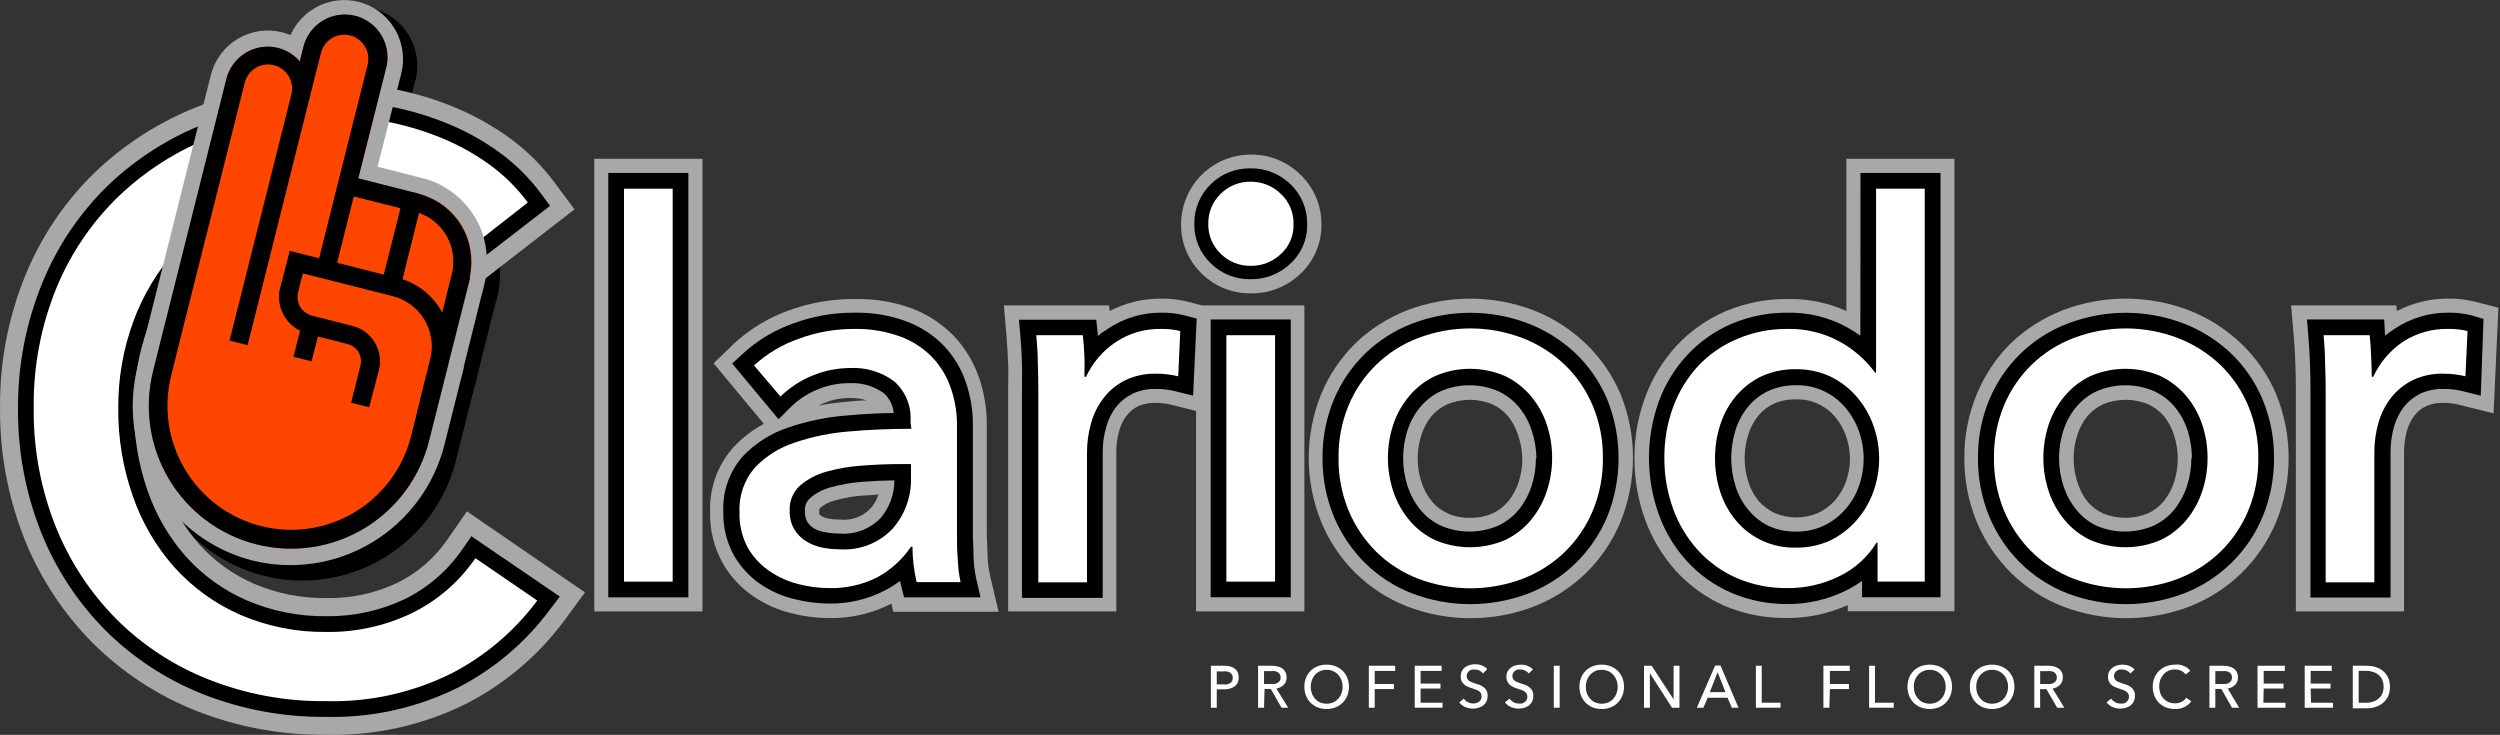 <svg width="1024" height="301" viewBox="0 0 1024 301" fill="none" xmlns="http://www.w3.org/2000/svg">
<rect x="0" y="0" width="1024" height="301" fill="#333333" stroke="none"/>
<g clip-path="url(#clip0)">
<path d="M512.134 120.155C519.676 120.312 526.98 117.498 532.479 112.317C535.289 109.723 537.523 106.565 539.037 103.048C540.552 99.531 541.311 95.734 541.268 91.903C541.29 88.087 540.532 84.306 539.042 80.795C537.551 77.284 535.359 74.117 532.601 71.489C529.915 68.848 526.734 66.766 523.243 65.365C519.751 63.963 516.017 63.269 512.256 63.324C504.702 63.324 497.458 66.335 492.116 71.694C486.775 77.054 483.774 84.323 483.774 91.903C483.735 95.657 484.462 99.379 485.911 102.841C487.359 106.302 489.499 109.43 492.197 112.031C494.821 114.638 497.934 116.698 501.356 118.092C504.778 119.487 508.441 120.188 512.134 120.155Z" fill="#A8A8A8"/>
<path d="M287.731 65.038H243.42V250.436H287.731V65.038Z" fill="#A8A8A8"/>
<path d="M404.512 228.267C404.512 224.755 404.186 221.367 404.186 218.182V174.129C404.235 167.461 403.148 160.833 400.972 154.532C398.756 148.204 395.235 142.416 390.637 137.548C385.714 132.53 379.756 128.656 373.181 126.198C365.725 123.554 357.852 122.295 349.947 122.483C340.633 122.436 331.385 124.068 322.645 127.3C314.408 130.315 306.854 134.951 300.429 140.937L292.291 148.816L312.879 173.599C308.175 176.142 303.914 179.438 300.266 183.356C293.846 190.643 290.479 200.136 290.867 209.853C290.686 217.166 292.486 224.39 296.075 230.757C299.162 236.131 303.418 240.736 308.526 244.23C313.299 247.487 318.62 249.853 324.232 251.212C329.247 252.485 334.398 253.143 339.572 253.171C348.445 253.339 357.222 251.305 365.124 247.251L365.938 250.599H409.028L405.488 235.575C404.944 233.173 404.617 230.727 404.512 228.267ZM335.665 208.22C337.449 206.709 339.549 205.621 341.809 205.036C345.699 203.923 349.695 203.225 353.731 202.954C355.807 202.954 357.8 202.627 359.835 202.545C359.133 204.73 357.967 206.736 356.417 208.424C354.812 210.058 352.855 211.301 350.697 212.058C348.538 212.816 346.236 213.067 343.966 212.793C342.257 212.828 340.551 212.663 338.88 212.303C338.013 212.152 337.184 211.833 336.438 211.364C336.118 211.147 335.831 210.886 335.584 210.588C335.525 210.169 335.525 209.742 335.584 209.323C335.503 208.955 335.531 208.572 335.665 208.22ZM336.967 165.311C340.473 163.787 344.255 163.009 348.076 163.024C350.433 162.97 352.783 163.301 355.033 164.004C352.226 164.004 349.418 164.331 346.651 164.576C342.583 164.902 338.961 165.433 335.299 166.086L336.967 165.311Z" fill="#A8A8A8"/>
<path d="M486.582 123.585C482.99 122.684 479.297 122.259 475.596 122.319C468.265 122.269 461.032 124.006 454.519 127.382L454.274 125.096H411.185L412.324 138.364C412.568 141.386 412.771 144.979 412.934 148.98C413.097 152.981 412.934 156.492 412.934 159.023V250.436H457.245V185.112C457.231 182.129 457.642 179.159 458.465 176.293C459.078 174.053 460.13 171.957 461.558 170.128C462.788 168.528 464.377 167.241 466.196 166.372C468.426 165.398 470.846 164.937 473.276 165.025C475.359 164.99 477.437 165.224 479.461 165.719L489.918 168.332V250.436H534.269V125.096H492.36L486.582 123.585Z" fill="#A8A8A8"/>
<path d="M756.269 127.382C748.701 123.979 740.473 122.305 732.181 122.483C723.451 122.391 714.795 124.1 706.751 127.504C699.13 130.792 692.272 135.63 686.609 141.712C681.046 147.795 676.719 154.91 673.874 162.657C670.917 170.679 669.428 179.172 669.479 187.725C669.442 196.287 670.916 204.788 673.833 212.834C676.656 220.589 680.938 227.727 686.447 233.86C692.05 239.968 698.852 244.847 706.425 248.19C714.654 251.637 723.51 253.319 732.425 253.131C740.847 253.124 749.17 251.314 756.839 247.823V250.354H800.539V65.038H756.269V127.382ZM744.632 165.392C747.222 166.589 749.536 168.313 751.427 170.455C753.431 172.775 754.99 175.446 756.025 178.335C757.17 181.388 757.749 184.626 757.734 187.888C757.743 191.133 757.178 194.354 756.066 197.401C755.029 200.218 753.484 202.82 751.509 205.077C749.571 207.202 747.234 208.922 744.632 210.139C741.832 211.326 738.822 211.938 735.782 211.938C732.742 211.938 729.733 211.326 726.932 210.139C724.362 208.948 722.074 207.222 720.219 205.077C718.408 202.818 717.029 200.244 716.15 197.483C714.088 191.1 714.088 184.227 716.15 177.845C717.02 175.08 718.4 172.504 720.219 170.251C721.943 168.162 724.112 166.487 726.566 165.351C729.44 164.104 732.551 163.505 735.681 163.596C738.764 163.477 741.832 164.092 744.632 165.392Z" fill="#A8A8A8"/>
<path d="M917.846 140.61C911.697 134.758 904.468 130.168 896.566 127.096C879.897 120.727 861.477 120.727 844.809 127.096C836.915 130.179 829.699 134.784 823.569 140.651C817.641 146.566 812.939 153.602 809.735 161.35C806.259 169.644 804.515 178.565 804.608 187.562C804.529 196.566 806.259 205.495 809.694 213.814C812.947 221.634 817.719 228.726 823.732 234.677C829.811 240.678 837.054 245.361 845.012 248.435C861.695 254.804 880.127 254.804 896.81 248.435C904.741 245.345 911.976 240.695 918.09 234.758C924.185 228.811 929.015 221.686 932.291 213.814C939.131 196.999 939.131 178.165 932.291 161.35C928.933 153.522 924.018 146.465 917.846 140.61ZM892.008 187.807C892.028 191.165 891.491 194.504 890.422 197.687C889.492 200.517 888.043 203.148 886.149 205.444C884.405 207.519 882.223 209.179 879.761 210.303C873.877 212.697 867.294 212.697 861.41 210.303C858.954 209.168 856.774 207.51 855.022 205.444C853.208 203.113 851.829 200.471 850.953 197.646C849.88 194.478 849.344 191.152 849.366 187.807C849.35 184.461 849.886 181.137 850.953 177.967C851.825 175.216 853.206 172.654 855.022 170.414C856.827 168.37 859.028 166.717 861.492 165.556C867.376 163.161 873.958 163.161 879.842 165.556C882.319 166.695 884.524 168.352 886.312 170.414C888.128 172.654 889.509 175.216 890.381 177.967C891.462 181.134 892.011 184.459 892.008 187.807Z" fill="#A8A8A8"/>
<path d="M1013.83 123.585C1010.24 122.682 1006.55 122.257 1002.85 122.319C995.515 122.269 988.282 124.006 981.769 127.382L981.525 125.096H938.435L939.574 138.364C939.859 141.386 940.022 144.938 940.185 148.98C940.347 153.022 940.388 156.492 940.388 159.023V250.436H984.699V185.112C984.703 182.13 985.113 179.163 985.919 176.293C986.55 174.06 987.6 171.967 989.012 170.128C990.258 168.527 991.861 167.241 993.691 166.372C995.904 165.389 998.312 164.928 1000.73 165.025C1002.81 164.99 1004.89 165.224 1006.92 165.719L1021.36 169.312L1023.35 126.035L1013.83 123.585Z" fill="#A8A8A8"/>
<path d="M649.379 140.61C643.242 134.763 636.027 130.173 628.139 127.096C611.457 120.728 593.025 120.728 576.342 127.096C568.456 130.171 561.252 134.777 555.143 140.651C549.161 146.547 544.415 153.585 541.187 161.35C534.346 178.165 534.346 196.999 541.187 213.814C544.409 221.64 549.17 228.735 555.184 234.677C561.262 240.678 568.506 245.361 576.464 248.435C593.147 254.804 611.579 254.804 628.261 248.435C636.2 245.336 643.447 240.687 649.583 234.758C655.652 228.798 660.467 221.676 663.742 213.814C670.583 196.999 670.583 178.165 663.742 161.35C660.409 153.529 655.522 146.472 649.379 140.61ZM623.542 187.807C623.558 191.149 623.035 194.471 621.995 197.646C621.045 200.488 619.583 203.131 617.682 205.444C615.939 207.519 613.756 209.179 611.294 210.303C608.409 211.563 605.285 212.176 602.139 212.099C598.993 212.184 595.866 211.571 592.984 210.303C590.51 209.179 588.314 207.52 586.555 205.444C584.668 203.128 583.22 200.485 582.283 197.646C581.21 194.478 580.674 191.152 580.696 187.807C580.68 184.461 581.216 181.137 582.283 177.967C583.155 175.216 584.535 172.654 586.352 170.414C588.164 168.36 590.38 166.706 592.862 165.556C598.734 163.172 605.3 163.172 611.172 165.556C613.648 166.695 615.854 168.352 617.642 170.414C619.456 172.655 620.836 175.216 621.711 177.967C622.841 181.128 623.459 184.45 623.542 187.807Z" fill="#A8A8A8"/>
<path d="M202.446 126.157L203.464 122.483C205.501 115.036 205.289 107.149 202.853 99.823C200.989 94.746 197.992 90.165 194.092 86.428C190.192 82.692 185.492 79.9 180.352 78.266L160.007 73L169.61 34.826C171.693 28.762 171.29 22.117 168.489 16.351C165.689 10.586 160.72 6.173 154.677 4.083C148.634 1.993 142.011 2.398 136.265 5.208C130.519 8.018 126.121 13.003 124.038 19.067C120.854 17.698 117.411 17.043 113.949 17.146C110.486 17.248 107.088 18.107 103.99 19.661C100.892 21.215 98.168 23.428 96.009 26.146C93.85 28.864 92.307 32.021 91.487 35.398L61.336 155.145C59.003 163.522 58.365 172.283 59.462 180.911C60.558 189.54 63.366 197.86 67.72 205.382C72.074 212.903 77.886 219.473 84.812 224.704C91.738 229.935 99.638 233.72 108.047 235.837C116.455 237.953 125.2 238.359 133.767 237.028C142.334 235.697 150.548 232.658 157.925 228.09C165.302 223.522 171.692 217.517 176.718 210.43C181.744 203.343 185.304 195.317 187.188 186.827L192.071 167.393C192.681 164.984 193.169 163.065 193.535 161.554L195.326 155.145V154.655L202.446 126.157Z" fill="black"/>
<path d="M191.258 209.445L183.446 220.714C178.228 228.412 171.105 234.617 162.776 238.718C153.713 243.014 143.785 245.151 133.764 244.965C123.506 245.112 113.33 243.096 103.898 239.045C95.425 235.348 87.837 229.878 81.641 223C75.34 215.843 70.489 207.522 67.359 198.503C63.854 188.399 62.106 177.765 62.192 167.066C62.143 156.683 63.919 146.373 67.441 136.609C70.752 127.595 75.721 119.286 82.089 112.112C88.41 105.161 96.1 99.6 104.671 95.781C114.148 91.634 124.404 89.587 134.741 89.78C144.02 89.687 153.191 91.785 161.514 95.904C168.792 99.283 175.145 104.382 180.028 110.765L188.166 122.319L235.324 85.738L227.187 74.837C222.04 67.87 215.866 61.73 208.876 56.628C201.809 51.494 194.16 47.218 186.09 43.89C177.876 40.514 169.342 37.984 160.619 36.337C152.063 34.69 143.371 33.856 134.659 33.846C116.501 33.688 98.474 36.957 81.519 43.481C65.613 49.638 51.079 58.894 38.755 70.713C26.44 82.693 16.74 97.111 10.273 113.051C3.312 130.208 -0.174 148.584 0.019 167.107C-0.154 185.486 3.246 203.722 10.028 220.795C16.389 236.692 25.867 251.145 37.9 263.297C50.015 275.375 64.455 284.849 80.339 291.141C97.249 297.798 115.275 301.138 133.439 300.98C153.578 301.482 173.531 297.01 191.543 287.956C207.121 279.86 220.659 268.314 231.133 254.192L239.597 242.638L191.258 209.445Z" fill="#A8A8A8"/>
<path d="M220.067 245.986C210.8 258.439 198.835 268.616 185.074 275.749C169.055 283.746 151.324 287.672 133.439 287.181C117.028 287.365 100.737 284.356 85.467 278.321C71.294 272.748 58.415 264.313 47.626 253.539C36.883 242.685 28.428 229.772 22.765 215.569C16.657 200.156 13.616 183.693 13.813 167.107C13.595 150.425 16.694 133.867 22.927 118.4C28.687 104.214 37.319 91.382 48.277 80.716C59.312 70.086 72.34 61.76 86.606 56.219C101.964 50.313 118.294 47.363 134.741 47.523C142.592 47.551 150.424 48.303 158.138 49.769C165.94 51.258 173.573 53.528 180.923 56.546C187.979 59.427 194.66 63.156 200.821 67.651C206.688 71.947 211.873 77.109 216.201 82.962L191.259 102.436C185.098 94.193 177.006 87.602 167.699 83.247C157.475 78.198 146.218 75.611 134.823 75.694C122.517 75.49 110.314 77.969 99.057 82.962C88.735 87.575 79.49 94.306 71.917 102.722C64.324 111.237 58.427 121.132 54.543 131.873C50.433 143.159 48.366 155.091 48.44 167.107C48.322 179.379 50.332 191.577 54.38 203.158C58.076 213.906 63.856 223.814 71.388 232.309C78.885 240.647 88.068 247.287 98.324 251.783C109.512 256.61 121.588 259.017 133.765 258.846C145.852 259.012 157.815 256.371 168.717 251.13C179.182 246.022 188.143 238.27 194.717 228.634L220.067 245.986Z" fill="#414042"/>
<path d="M193.09 219.652L189.428 224.919C183.461 233.633 175.363 240.663 165.909 245.333C155.877 250.132 144.878 252.549 133.765 252.396C122.484 252.553 111.296 250.327 100.929 245.863C91.5 241.73 83.054 235.635 76.149 227.981C69.202 220.105 63.865 210.935 60.443 200.994C56.658 190.104 54.772 178.64 54.868 167.107C54.798 155.859 56.727 144.688 60.565 134.118C64.147 124.147 69.603 114.958 76.637 107.05C83.644 99.275 92.196 93.058 101.742 88.8C112.182 84.233 123.476 81.964 134.863 82.145C145.27 82.081 155.55 84.443 164.892 89.045C173.187 92.962 180.418 98.831 185.969 106.152L190.038 111.541L225.315 84.309L221.531 79.205C216.803 72.856 211.153 67.255 204.767 62.589C198.193 57.78 191.061 53.791 183.528 50.708C175.783 47.53 167.74 45.137 159.521 43.563C151.472 42.032 143.3 41.24 135.108 41.195C117.868 41.062 100.756 44.164 84.653 50.34C69.618 56.126 55.872 64.84 44.208 75.98C32.619 87.267 23.477 100.832 17.353 115.828C10.681 132.091 7.293 149.52 7.384 167.107C7.204 184.519 10.41 201.798 16.824 217.978C22.806 232.994 31.746 246.644 43.109 258.112C54.535 269.477 68.143 278.394 83.107 284.323C99.137 290.624 116.223 293.784 133.439 293.631C152.379 294.102 171.145 289.896 188.085 281.383C202.701 273.784 215.404 262.95 225.234 249.701L229.303 244.353L193.09 219.652ZM182.104 270.033C166.949 277.564 150.18 281.238 133.277 280.73C117.689 280.888 102.216 278.032 87.705 272.32C74.413 267.061 62.328 259.143 52.183 249.048C42.047 238.763 34.064 226.547 28.705 213.12C22.982 198.469 20.149 182.842 20.364 167.107C20.126 151.276 23.017 135.554 28.868 120.849C34.35 107.469 42.539 95.374 52.915 85.329C63.387 75.374 75.704 67.578 89.169 62.385C103.785 56.816 119.312 54.046 134.945 54.219C142.401 54.242 149.839 54.967 157.161 56.383C164.535 57.76 171.747 59.894 178.686 62.752C185.239 65.455 191.453 68.922 197.199 73.081C200.837 75.764 204.204 78.8 207.249 82.145L192.439 93.577C186.178 86.909 178.725 81.48 170.466 77.572C159.35 72.108 147.12 69.313 134.741 69.407C121.513 69.23 108.401 71.903 96.29 77.246C85.185 82.26 75.237 89.53 67.075 98.599C58.964 107.713 52.666 118.301 48.521 129.791C44.154 141.798 41.95 154.489 42.011 167.27C41.913 180.277 44.046 193.204 48.318 205.485C52.32 217.016 58.526 227.652 66.587 236.8C74.696 245.819 84.628 253.001 95.72 257.867C107.736 263.021 120.699 265.58 133.765 265.379C146.837 265.527 159.769 262.664 171.565 257.009C181.002 252.315 189.326 245.647 195.979 237.453L210.586 247.456C202.576 256.695 192.916 264.352 182.104 270.033Z" fill="black"/>
<path d="M512.174 68.958C509.163 68.898 506.172 69.446 503.376 70.568C500.58 71.69 498.037 73.364 495.898 75.49C493.723 77.605 492.005 80.146 490.85 82.956C489.695 85.765 489.128 88.783 489.184 91.821C489.146 94.809 489.723 97.772 490.878 100.526C492.033 103.28 493.742 105.765 495.898 107.826C498.037 109.952 500.58 111.625 503.376 112.747C506.172 113.87 509.163 114.417 512.174 114.358C518.209 114.475 524.051 112.219 528.45 108.07C530.716 106.014 532.511 103.489 533.712 100.67C534.913 97.851 535.492 94.804 535.407 91.74C535.46 88.687 534.875 85.656 533.691 82.844C532.507 80.031 530.749 77.499 528.531 75.409C524.143 71.173 518.262 68.854 512.174 68.958Z" fill="black"/>
<path d="M281.953 70.836H249.158V244.679H281.953V70.836Z" fill="black"/>
<path d="M398.773 228.634C398.773 225 398.488 221.53 398.488 218.264V174.129C398.529 168.112 397.538 162.132 395.559 156.451C393.669 150.903 390.601 145.832 386.566 141.59C382.257 137.164 377.016 133.76 371.227 131.628C364.417 129.119 357.199 127.914 349.946 128.076C341.322 128.024 332.76 129.546 324.678 132.567C317.149 135.244 310.231 139.409 304.334 144.815L299.898 148.898L318.9 171.721L323.864 166.74C326.949 163.74 330.564 161.344 334.525 159.676C338.777 157.837 343.363 156.905 347.993 156.941C352.984 156.677 357.918 158.116 361.99 161.024C364.345 163.118 365.802 166.043 366.059 169.189C359.63 169.189 353.242 169.638 346.935 170.169C338.731 170.791 330.637 172.451 322.847 175.109C315.727 177.481 309.299 181.576 304.13 187.031C298.719 193.265 295.907 201.35 296.277 209.608C296.099 215.885 297.618 222.092 300.672 227.573C303.343 232.193 306.997 236.166 311.373 239.208C315.676 242.127 320.475 244.23 325.533 245.414C330.096 246.573 334.782 247.176 339.489 247.211C347.357 247.36 355.14 245.565 362.153 241.985C364.452 240.819 366.644 239.453 368.704 237.902C368.704 238.555 368.989 239.208 369.111 239.862L370.291 244.679H401.621L399.75 236.514C399.209 233.919 398.883 231.283 398.773 228.634ZM343.843 218.55C341.793 218.556 339.748 218.351 337.739 217.937C336.177 217.706 334.672 217.18 333.304 216.386C332.191 215.671 331.257 214.707 330.578 213.569C329.932 212.309 329.623 210.902 329.683 209.486C329.592 208.478 329.736 207.463 330.104 206.521C330.471 205.579 331.051 204.735 331.799 204.056C334.149 202.004 336.931 200.511 339.937 199.687C344.215 198.472 348.604 197.693 353.039 197.36C357.596 196.993 362.072 196.789 366.344 196.748C366.363 202.457 364.326 207.982 360.607 212.303C358.432 214.502 355.805 216.2 352.91 217.279C350.016 218.358 346.921 218.791 343.843 218.55Z" fill="black"/>
<path d="M475.595 128.076C467.797 128.035 460.168 130.354 453.704 134.731C452.279 135.596 450.919 136.565 449.635 137.63V136.731L449.025 130.975H417.369L417.979 137.997C418.264 141.141 418.467 144.815 418.589 148.939C418.711 153.062 418.589 156.574 418.589 159.146V244.883H451.67V185.194C451.651 181.67 452.145 178.163 453.134 174.783C453.949 171.821 455.331 169.048 457.203 166.617C458.997 164.352 461.279 162.524 463.876 161.269C466.897 159.879 470.198 159.208 473.52 159.309C476.068 159.291 478.608 159.579 481.088 160.166L488.697 162.085L490.162 130.485L485.116 129.178C482.006 128.386 478.804 128.015 475.595 128.076Z" fill="black"/>
<path d="M528.692 130.852H495.897V244.638H528.692V130.852Z" fill="black"/>
<path d="M762.005 137.507C760.319 136.293 758.567 135.175 756.756 134.159C749.287 130.027 740.87 127.929 732.342 128.076C724.395 128.006 716.517 129.561 709.19 132.649C702.304 135.623 696.11 140.003 691.002 145.509C685.923 151.021 681.982 157.487 679.406 164.535C674.089 179.437 674.089 195.727 679.406 210.629C681.949 217.702 685.847 224.206 690.88 229.777C695.926 235.32 702.082 239.731 708.946 242.72C716.356 245.924 724.356 247.524 732.424 247.415C740.56 247.429 748.592 245.572 755.901 241.985C758.281 240.825 760.554 239.459 762.696 237.902V244.638H794.841V70.836H762.045L762.005 137.507ZM755.576 208.914C753.161 211.641 750.21 213.837 746.909 215.365C743.42 216.995 739.607 217.804 735.76 217.733C731.774 217.837 727.819 217.012 724.204 215.324C721.071 213.735 718.3 211.511 716.066 208.792C713.751 205.968 711.997 202.725 710.899 199.238C708.513 191.694 708.513 183.593 710.899 176.048C711.996 172.573 713.75 169.343 716.066 166.535C718.296 163.855 721.07 161.683 724.204 160.166C727.857 158.512 731.834 157.702 735.841 157.798C739.689 157.727 743.502 158.537 746.99 160.166C750.282 161.709 753.219 163.919 755.616 166.658C758.093 169.504 760.024 172.784 761.313 176.334C764.026 183.782 764.026 191.953 761.313 199.402C760.048 202.923 758.098 206.157 755.576 208.914Z" fill="black"/>
<path d="M913.858 144.774C908.253 139.472 901.675 135.312 894.49 132.526C879.176 126.648 862.238 126.648 846.924 132.526C839.743 135.256 833.193 139.426 827.673 144.782C822.153 150.139 817.78 156.568 814.82 163.678C811.666 171.252 810.088 179.394 810.182 187.602C810.104 195.836 811.681 204.001 814.82 211.609C817.773 218.72 822.102 225.173 827.556 230.594C833.101 236.032 839.691 240.283 846.924 243.087C862.248 248.912 879.166 248.912 894.49 243.087C901.717 240.306 908.307 236.082 913.86 230.672C919.413 225.261 923.814 218.776 926.797 211.609C929.921 203.997 931.498 195.835 931.436 187.602C931.512 179.378 929.92 171.224 926.756 163.637C923.792 156.528 919.401 150.108 913.858 144.774ZM897.582 187.643C897.589 191.625 896.957 195.581 895.71 199.361C894.518 202.864 892.713 206.127 890.38 208.996C888.08 211.705 885.22 213.878 881.998 215.365C878.323 216.927 874.373 217.732 870.381 217.732C866.39 217.732 862.44 216.927 858.765 215.365C855.618 213.868 852.84 211.694 850.627 208.996C848.265 206.147 846.456 202.879 845.297 199.361C842.747 191.758 842.747 183.528 845.297 175.926C846.445 172.473 848.24 169.272 850.586 166.495C852.89 163.801 855.75 161.641 858.968 160.166C862.643 158.604 866.594 157.799 870.585 157.799C874.576 157.799 878.526 158.604 882.202 160.166C885.434 161.636 888.309 163.796 890.624 166.495C892.965 169.275 894.76 172.475 895.914 175.926C897.175 179.758 897.807 183.771 897.786 187.807L897.582 187.643Z" fill="black"/>
<path d="M1012.36 129.178C1009.25 128.39 1006.05 128.019 1002.84 128.076C995.06 128.009 987.435 130.284 980.953 134.608C979.535 135.485 978.176 136.453 976.884 137.507C976.884 137.18 976.884 136.895 976.884 136.609L976.558 130.852H944.943L945.513 137.875C945.797 141.018 946.001 144.693 946.164 148.816C946.326 152.94 946.367 156.451 946.367 159.023V244.761H979.163V185.194C979.151 181.674 979.63 178.169 980.587 174.783C981.421 171.829 982.801 169.059 984.656 166.617C986.456 164.375 988.719 162.551 991.288 161.269C994.31 159.883 997.61 159.212 1000.93 159.309C1003.48 159.289 1006.02 159.576 1008.5 160.166L1016.11 162.085L1017.25 130.648L1012.36 129.178Z" fill="black"/>
<path d="M645.392 144.774C639.787 139.472 633.209 135.312 626.023 132.526C610.709 126.648 593.772 126.648 578.458 132.526C571.277 135.256 564.727 139.426 559.207 144.782C553.687 150.139 549.314 156.568 546.354 163.678C543.2 171.252 541.621 179.394 541.715 187.602C541.637 195.836 543.215 204.001 546.354 211.609C549.322 218.712 553.649 225.162 559.09 230.594C564.635 236.032 571.225 240.283 578.458 243.087C593.782 248.912 610.7 248.912 626.023 243.087C633.251 240.306 639.84 236.082 645.394 230.672C650.947 225.261 655.348 218.776 658.331 211.609C664.515 196.22 664.515 179.026 658.331 163.637C655.337 156.534 650.935 150.117 645.392 144.774ZM629.116 187.643C629.123 191.625 628.491 195.581 627.244 199.361C626.051 202.864 624.246 206.127 621.914 208.996C619.614 211.705 616.754 213.878 613.532 215.365C609.857 216.927 605.906 217.732 601.915 217.732C597.924 217.732 593.973 216.927 590.298 215.365C587.079 213.894 584.228 211.718 581.957 208.996C579.595 206.147 577.787 202.879 576.627 199.361C574.078 191.758 574.078 183.528 576.627 175.926C577.775 172.473 579.571 169.272 581.916 166.495C584.22 163.801 587.08 161.641 590.298 160.166C593.973 158.604 597.924 157.799 601.915 157.799C605.906 157.799 609.857 158.604 613.532 160.166C616.764 161.636 619.639 163.796 621.955 166.495C624.295 169.275 626.09 172.475 627.244 175.926C628.574 179.747 629.275 183.76 629.319 187.807L629.116 187.643Z" fill="black"/>
<path d="M220.067 245.986C210.8 258.439 198.835 268.616 185.074 275.749C169.055 283.746 151.324 287.672 133.439 287.181C117.028 287.365 100.737 284.356 85.467 278.321C71.294 272.748 58.415 264.313 47.626 253.539C36.883 242.685 28.428 229.772 22.765 215.569C16.657 200.156 13.616 183.693 13.813 167.107C13.595 150.425 16.694 133.867 22.927 118.4C28.687 104.214 37.319 91.382 48.277 80.716C59.312 70.086 72.34 61.76 86.606 56.219C101.964 50.313 118.294 47.363 134.741 47.523C142.592 47.551 150.424 48.303 158.138 49.769C165.94 51.258 173.573 53.528 180.923 56.546C187.979 59.427 194.66 63.156 200.821 67.651C206.688 71.947 211.873 77.109 216.201 82.962L191.259 102.436C185.098 94.193 177.006 87.602 167.699 83.247C157.475 78.198 146.218 75.611 134.823 75.694C122.517 75.49 110.314 77.969 99.057 82.962C88.735 87.575 79.49 94.306 71.917 102.722C64.324 111.237 58.427 121.132 54.543 131.873C50.433 143.159 48.366 155.091 48.44 167.107C48.322 179.379 50.332 191.577 54.38 203.158C58.076 213.906 63.856 223.814 71.388 232.309C78.885 240.647 88.068 247.287 98.324 251.783C109.512 256.61 121.588 259.017 133.765 258.846C145.852 259.012 157.815 256.371 168.717 251.13C179.182 246.022 188.143 238.27 194.717 228.634L220.067 245.986Z" fill="white"/>
<path d="M529.832 91.821C529.902 94.12 529.473 96.406 528.573 98.521C527.674 100.636 526.326 102.529 524.624 104.069C521.264 107.251 516.793 108.981 512.173 108.887C509.911 108.911 507.667 108.483 505.571 107.628C503.475 106.773 501.57 105.507 499.966 103.906C498.319 102.332 497.019 100.428 496.15 98.319C495.281 96.209 494.862 93.94 494.921 91.658C494.877 89.378 495.303 87.113 496.171 85.006C497.039 82.898 498.331 80.993 499.966 79.409C501.57 77.808 503.475 76.543 505.571 75.688C507.667 74.833 509.911 74.405 512.173 74.429C514.474 74.392 516.758 74.814 518.895 75.669C521.032 76.524 522.979 77.795 524.624 79.409C526.322 80.988 527.664 82.911 528.563 85.052C529.461 87.192 529.894 89.5 529.832 91.821Z" fill="white"/>
<path d="M275.527 238.229H255.589V77.287H275.527V238.229Z" fill="white"/>
<path d="M372.936 172.864C373.193 169.748 372.719 166.615 371.553 163.716C370.388 160.816 368.562 158.23 366.223 156.165C361.003 152.322 354.622 150.404 348.157 150.735C337.522 150.822 327.327 155.002 319.674 162.412L308.851 149.674C314.117 144.875 320.288 141.182 326.998 138.814C334.339 136.071 342.114 134.687 349.947 134.731C356.349 134.605 362.721 135.657 368.745 137.834C373.655 139.63 378.104 142.503 381.766 146.244C385.19 149.833 387.799 154.123 389.416 158.819C391.152 163.804 392.019 169.053 391.979 174.333V218.427C391.979 221.816 391.979 225.409 392.305 229.165C392.419 232.281 392.8 235.382 393.444 238.433H375.459C374.332 233.684 373.758 228.82 373.75 223.939H373.14C369.586 229.201 364.81 233.516 359.224 236.514C353.079 239.588 346.272 241.088 339.409 240.882C335.291 240.839 331.193 240.305 327.202 239.29C322.989 238.269 318.993 236.499 315.402 234.064C311.725 231.617 308.651 228.365 306.41 224.551C303.95 220.056 302.741 214.979 302.91 209.853C302.562 203.134 304.839 196.543 309.258 191.481C313.755 186.776 319.348 183.268 325.534 181.274C332.813 178.807 340.373 177.271 348.035 176.701C356.173 175.967 364.799 175.64 373.303 175.64L372.936 172.864ZM368.054 190.093C363.09 190.093 357.963 190.338 352.673 190.746C347.784 191.084 342.943 191.933 338.229 193.277C334.282 194.381 330.628 196.347 327.527 199.034C326.145 200.341 325.065 201.936 324.362 203.706C323.659 205.476 323.351 207.379 323.458 209.282C323.365 211.882 323.999 214.456 325.289 216.712C326.461 218.705 328.094 220.386 330.05 221.612C332.067 222.893 334.301 223.793 336.642 224.266C339.079 224.759 341.56 225.005 344.047 225C348.029 225.262 352.021 224.645 355.74 223.192C359.458 221.739 362.815 219.485 365.572 216.59C370.7 210.772 373.408 203.203 373.14 195.441V190.093H368.054Z" fill="white"/>
<path d="M425.097 148.612C425.097 144.529 424.731 140.447 424.446 137.303H443.53C443.814 139.875 444.059 142.815 444.181 146.163C444.303 149.51 444.181 152.205 444.181 154.328H444.832C447.56 148.475 451.857 143.499 457.242 139.957C462.701 136.415 469.093 134.595 475.593 134.731C478.236 134.678 480.875 134.966 483.446 135.588L482.591 154.124C479.606 153.405 476.546 153.049 473.477 153.062C469.151 152.965 464.862 153.873 460.945 155.716C457.521 157.411 454.519 159.852 452.156 162.861C449.762 165.928 447.992 169.438 446.947 173.19C445.793 177.169 445.217 181.295 445.238 185.439V238.514H425.301V159.227C425.301 156.329 425.219 152.858 425.097 148.612Z" fill="white"/>
<path d="M522.266 238.229H502.328V137.303H522.266V238.229Z" fill="white"/>
<path d="M768.637 222.265C764.898 228.324 759.484 233.161 753.053 236.187C746.623 239.308 739.567 240.914 732.424 240.882C725.217 241.021 718.062 239.63 711.428 236.8C705.387 234.165 699.966 230.284 695.519 225.409C691.037 220.459 687.567 214.674 685.306 208.384C682.888 201.698 681.675 194.633 681.725 187.521C681.668 180.434 682.881 173.395 685.306 166.74C687.601 160.483 691.099 154.741 695.6 149.837C700.111 145.09 705.557 141.336 711.591 138.814C718.101 136.045 725.11 134.655 732.18 134.731C739.647 134.558 747.029 136.36 753.582 139.957C759.259 143.069 764.188 147.389 768.027 152.613H768.434V77.287H788.371V238.229H769.044V222.265H768.637ZM702.477 187.807C702.458 192.422 703.172 197.012 704.592 201.402C705.934 205.67 708.09 209.636 710.94 213.079C713.953 216.722 717.755 219.627 722.056 221.572C726.358 223.518 731.045 224.453 735.76 224.306C740.558 224.368 745.31 223.364 749.676 221.367C753.747 219.384 757.385 216.608 760.377 213.201C763.377 209.806 765.71 205.871 767.254 201.606C770.51 192.711 770.51 182.943 767.254 174.048C765.704 169.761 763.372 165.801 760.377 162.371C757.401 158.947 753.76 156.169 749.676 154.206C745.313 152.195 740.561 151.177 735.76 151.225C730.797 151.122 725.874 152.14 721.356 154.206C717.345 156.153 713.794 158.937 710.94 162.371C708.081 165.808 705.925 169.775 704.592 174.048C703.153 178.49 702.439 183.136 702.477 187.807Z" fill="white"/>
<path d="M925.005 187.562C925.113 194.923 923.729 202.229 920.936 209.037C918.31 215.405 914.42 221.169 909.502 225.98C904.528 230.785 898.649 234.546 892.209 237.045C878.402 242.27 863.171 242.27 849.364 237.045C842.934 234.574 837.076 230.809 832.152 225.98C827.299 221.133 823.442 215.376 820.8 209.037C818.025 202.224 816.641 194.921 816.731 187.562C816.633 180.228 818.017 172.95 820.8 166.168C823.414 159.848 827.289 154.132 832.187 149.371C837.086 144.611 842.903 140.906 849.282 138.487C863.079 133.205 878.331 133.205 892.128 138.487C898.547 140.971 904.421 144.688 909.421 149.429C914.334 154.164 918.225 159.862 920.855 166.168C923.683 172.939 925.096 180.22 925.005 187.562ZM904.213 187.562C904.234 182.869 903.478 178.206 901.975 173.762C900.549 169.542 898.356 165.624 895.505 162.208C892.599 158.778 889.009 155.996 884.967 154.042C880.432 152.076 875.544 151.062 870.603 151.062C865.663 151.062 860.775 152.076 856.24 154.042C852.185 155.975 848.591 158.76 845.702 162.208C842.824 165.612 840.615 169.533 839.191 173.762C836.207 182.718 836.207 192.405 839.191 201.361C840.615 205.628 842.823 209.589 845.702 213.038C848.574 216.503 852.172 219.291 856.24 221.203C860.781 223.146 865.667 224.148 870.603 224.148C875.54 224.148 880.426 223.146 884.967 221.203C889.021 219.27 892.615 216.485 895.505 213.038C898.355 209.575 900.547 205.618 901.975 201.361C903.458 196.997 904.214 192.417 904.213 187.807V187.562Z" fill="white"/>
<path d="M952.349 148.612C952.349 144.529 952.023 140.447 951.738 137.303H970.618C970.903 139.875 971.106 142.815 971.228 146.163C971.351 149.51 971.473 152.205 971.473 154.328H972.083C974.768 148.509 978.989 143.539 984.29 139.957C989.813 136.39 996.277 134.569 1002.84 134.731C1005.49 134.675 1008.13 134.964 1010.7 135.588L1009.84 154.124C1006.86 153.403 1003.8 153.046 1000.73 153.062C996.415 152.959 992.138 153.868 988.236 155.716C984.808 157.421 981.794 159.86 979.407 162.861C977.029 165.938 975.261 169.445 974.199 173.19C973.077 177.175 972.516 181.298 972.53 185.439V238.514H952.593V159.227C952.593 156.505 952.511 152.967 952.349 148.612Z" fill="white"/>
<path d="M656.539 187.562C656.647 194.923 655.263 202.229 652.47 209.037C649.843 215.405 645.953 221.169 641.036 225.98C636.061 230.785 630.183 234.546 623.743 237.045C609.936 242.27 594.705 242.27 580.897 237.045C574.467 234.574 568.61 230.809 563.686 225.98C558.832 221.133 554.975 215.376 552.334 209.037C549.559 202.224 548.175 194.921 548.265 187.562C548.167 180.228 549.551 172.95 552.334 166.168C554.947 159.848 558.823 154.132 563.721 149.371C568.619 144.611 574.437 140.906 580.816 138.487C594.613 133.205 609.865 133.205 623.662 138.487C630.08 140.971 635.954 144.688 640.955 149.429C645.868 154.164 649.759 159.862 652.388 166.168C655.217 172.939 656.63 180.22 656.539 187.562ZM635.746 187.562C635.768 182.869 635.011 178.206 633.508 173.762C632.099 169.535 629.904 165.614 627.039 162.208C624.141 158.769 620.549 155.986 616.5 154.042C611.965 152.076 607.077 151.062 602.137 151.062C597.197 151.062 592.309 152.076 587.774 154.042C583.718 155.975 580.124 158.76 577.235 162.208C574.358 165.612 572.149 169.533 570.725 173.762C567.741 182.718 567.741 192.405 570.725 201.361C572.148 205.628 574.356 209.589 577.235 213.038C580.108 216.503 583.706 219.291 587.774 221.203C592.315 223.146 597.2 224.148 602.137 224.148C607.074 224.148 611.959 223.146 616.5 221.203C620.561 219.28 624.157 216.493 627.039 213.038C629.906 209.587 632.1 205.626 633.508 201.361C634.991 196.997 635.748 192.417 635.746 187.807V187.562Z" fill="white"/>
<path d="M180.638 161.105L191.014 119.829L191.99 116.113C193.677 109.944 193.522 103.414 191.543 97.333C190.022 93.214 187.586 89.496 184.421 86.462C181.255 83.427 177.443 81.155 173.273 79.818L146.785 73.04L157.974 28.579C158.659 26.306 158.877 23.918 158.616 21.558C158.354 19.198 157.619 16.916 156.453 14.85C155.287 12.783 153.716 10.976 151.834 9.536C149.952 8.097 147.798 7.055 145.504 6.475C143.209 5.894 140.821 5.787 138.484 6.159C136.147 6.531 133.909 7.375 131.906 8.64C129.904 9.905 128.178 11.565 126.832 13.518C125.487 15.472 124.551 17.678 124.08 20.006L122.778 25.15C120.472 22.443 117.388 20.518 113.948 19.638C111.72 19.075 109.403 18.958 107.13 19.293C104.857 19.629 102.672 20.41 100.699 21.593C98.727 22.776 97.006 24.337 95.635 26.187C94.264 28.037 93.27 30.14 92.709 32.376L67.766 131.873L67.481 132.894L62.721 151.96C60.851 159.407 60.461 167.151 61.573 174.749C62.685 182.348 65.278 189.652 69.204 196.245C73.13 202.838 78.311 208.59 84.453 213.174C90.594 217.758 97.575 221.083 104.997 222.959C112.419 224.836 120.136 225.227 127.709 224.111C135.282 222.994 142.561 220.393 149.132 216.454C155.702 212.514 161.435 207.315 166.003 201.153C170.571 194.991 173.885 187.986 175.755 180.539L177.546 173.435L180.801 160.493L183.73 148.857C183.812 148.612 183.852 148.367 180.638 161.105Z" fill="#231F20"/>
<path d="M103.328 229.573C86.639 225.29 72.323 214.545 63.514 199.691C54.706 184.838 52.123 167.087 56.331 150.327L86.36 30.743C87.925 24.537 91.88 19.206 97.357 15.923C102.835 12.639 109.386 11.67 115.575 13.228C116.747 13.504 117.891 13.887 118.993 14.371C121.444 8.844 125.873 4.441 131.403 2.03C136.933 -0.38 143.163 -0.622 148.862 1.353C154.561 3.327 159.315 7.374 162.184 12.695C165.054 18.016 165.831 24.223 164.361 30.09L154.637 68.264L174.981 73.49C180.123 75.133 184.823 77.933 188.722 81.676C192.622 85.419 195.618 90.006 197.482 95.087C199.898 102.416 200.111 110.297 198.093 117.747L197.116 121.462L189.996 150.041V150.572L188.368 156.982C187.961 158.533 187.473 160.452 186.903 162.82L182.02 182.254C177.784 198.967 167.134 213.32 152.392 222.185C137.65 231.049 120.013 233.705 103.328 229.573ZM112.361 26.048C109.56 25.343 106.596 25.781 104.117 27.265C101.638 28.75 99.847 31.161 99.137 33.968L69.189 153.552C67.318 160.227 66.799 167.211 67.662 174.09C68.526 180.97 70.755 187.606 74.218 193.606C77.68 199.607 82.306 204.85 87.823 209.027C93.339 213.203 99.633 216.228 106.334 217.923C113.035 219.617 120.007 219.947 126.837 218.893C133.667 217.839 140.217 215.421 146.1 211.784C151.984 208.147 157.081 203.364 161.091 197.717C165.101 192.07 167.942 185.674 169.448 178.906L185.56 114.317C186.952 109.451 186.881 104.282 185.357 99.456C184.179 96.32 182.318 93.486 179.911 91.163C177.504 88.839 174.61 87.083 171.441 86.024L138.89 77.654L151.585 26.824C152.097 24.083 151.547 21.25 150.048 18.902C148.548 16.555 146.212 14.871 143.517 14.193C140.821 13.516 137.97 13.896 135.544 15.257C133.119 16.618 131.303 18.857 130.467 21.516L126.154 38.827L118.016 29.396C116.514 27.729 114.541 26.562 112.361 26.048Z" fill="#A8A8A8"/>
<path d="M180.638 161.105L191.014 119.829L191.99 116.113C193.677 109.944 193.522 103.414 191.543 97.333C190.022 93.214 187.586 89.496 184.421 86.462C181.255 83.427 177.443 81.155 173.273 79.818L146.785 73.04L157.974 28.579C158.659 26.306 158.877 23.918 158.616 21.558C158.354 19.198 157.619 16.916 156.453 14.85C155.287 12.783 153.716 10.976 151.834 9.536C149.952 8.097 147.798 7.055 145.504 6.475C143.209 5.894 140.821 5.787 138.484 6.159C136.147 6.531 133.909 7.375 131.906 8.64C129.904 9.905 128.178 11.565 126.832 13.518C125.487 15.472 124.551 17.678 124.08 20.006L122.778 25.15C120.472 22.443 117.388 20.518 113.948 19.638C111.72 19.075 109.403 18.958 107.13 19.293C104.857 19.629 102.672 20.41 100.699 21.593C98.727 22.776 97.006 24.337 95.635 26.187C94.264 28.037 93.27 30.14 92.709 32.376L67.766 131.873L67.481 132.894L62.721 151.96C60.851 159.407 60.461 167.151 61.573 174.749C62.685 182.348 65.278 189.652 69.204 196.245C73.13 202.838 78.311 208.59 84.453 213.174C90.594 217.758 97.575 221.083 104.997 222.959C112.419 224.836 120.136 225.227 127.709 224.111C135.282 222.994 142.561 220.393 149.132 216.454C155.702 212.514 161.435 207.315 166.003 201.153C170.571 194.991 173.885 187.986 175.755 180.539L177.546 173.435L180.801 160.493L183.73 148.857C183.812 148.612 183.852 148.367 180.638 161.105Z" fill="#FF4600"/>
<path d="M183.893 148.122L192.438 114.317C192.457 114.072 192.457 113.827 192.438 113.582V112.97C193.879 106.012 192.685 98.766 189.089 92.644C185.493 86.522 179.753 81.964 172.988 79.859L170.913 79.165L165.868 77.899L146.744 73.04L157.974 28.579C158.659 26.306 158.877 23.918 158.616 21.558C158.354 19.198 157.619 16.916 156.453 14.85C155.287 12.783 153.716 10.976 151.834 9.536C149.952 8.097 147.798 7.055 145.504 6.475C143.209 5.894 140.821 5.787 138.484 6.159C136.147 6.531 133.909 7.375 131.906 8.64C129.904 9.905 128.178 11.565 126.832 13.518C125.487 15.472 124.551 17.678 124.08 20.006L122.778 25.15C120.472 22.443 117.388 20.518 113.948 19.638C111.72 19.075 109.403 18.958 107.13 19.293C104.857 19.629 102.672 20.41 100.699 21.593C98.727 22.776 97.006 24.337 95.635 26.187C94.264 28.037 93.27 30.14 92.709 32.376L67.766 131.873L67.481 132.894L62.721 151.96C60.851 159.407 60.461 167.151 61.573 174.749C62.685 182.348 65.278 189.652 69.204 196.245C73.13 202.838 78.311 208.59 84.453 213.174C90.594 217.758 97.575 221.083 104.997 222.959C112.419 224.836 120.136 225.227 127.709 224.111C135.282 222.994 142.561 220.393 149.132 216.454C155.702 212.514 161.435 207.315 166.003 201.153C170.571 194.991 173.885 187.986 175.755 180.539L177.546 173.435L180.801 160.493L183.73 148.857C183.804 148.617 183.858 148.371 183.893 148.122ZM185.195 111.663L181.126 127.994C177.652 121.516 171.823 116.632 164.851 114.358L171.646 87.208C176.496 88.913 180.554 92.345 183.051 96.852C185.548 101.36 186.311 106.629 185.195 111.663ZM164.037 85.289L157.201 112.48L138.077 107.621L144.913 80.471L164.037 85.289ZM170.181 171.476L168.391 178.58C165.11 191.655 156.787 202.886 145.254 209.804C133.72 216.722 119.92 218.759 106.889 215.467C93.858 212.175 82.664 203.825 75.77 192.252C68.876 180.678 66.846 166.831 70.126 153.756L74.887 134.731L75.131 133.71L100.155 34.254C100.427 32.952 100.958 31.718 101.717 30.627C102.476 29.536 103.447 28.61 104.571 27.904C105.696 27.199 106.951 26.729 108.261 26.522C109.57 26.315 110.909 26.375 112.195 26.7C113.481 27.025 114.688 27.607 115.744 28.411C116.801 29.215 117.684 30.226 118.342 31.381C119 32.536 119.418 33.813 119.572 35.135C119.726 36.456 119.613 37.795 119.238 39.072L103.247 102.763L94.011 139.508L101.416 141.386L110.653 104.641L126.643 40.828L131.485 21.639C131.809 20.381 132.376 19.2 133.154 18.163C133.932 17.125 134.906 16.252 136.021 15.592C137.135 14.932 138.369 14.5 139.65 14.318C140.931 14.137 142.236 14.21 143.489 14.535C144.742 14.859 145.919 15.428 146.953 16.209C147.987 16.989 148.857 17.967 149.515 19.085C150.172 20.204 150.604 21.441 150.784 22.727C150.965 24.013 150.892 25.322 150.569 26.579L139.379 71.162L137.507 78.593L130.712 105.784L118.506 102.722V103.498L114.437 119.135C113.932 122.406 114.48 125.754 116.003 128.691C117.525 131.628 119.941 134.001 122.9 135.466L120.215 146.122L127.62 148L130.224 137.793L142.431 140.937C144.281 141.408 145.869 142.598 146.846 144.244C147.822 145.89 148.108 147.858 147.639 149.714L143.814 164.943L151.22 166.821L155.289 151.225C156.122 147.518 155.511 143.631 153.583 140.36C151.654 137.089 148.553 134.681 144.913 133.628L127.864 129.301C126.858 129.057 125.91 128.616 125.074 128.003C124.239 127.39 123.532 126.617 122.995 125.729C122.458 124.842 122.102 123.856 121.946 122.829C121.79 121.803 121.837 120.755 122.086 119.747L124.039 111.99L160.985 121.339C166.268 122.695 170.824 126.049 173.698 130.699C176.573 135.348 177.543 140.934 176.406 146.285L173.314 158.533L170.181 171.476Z" fill="black"/>
<path d="M495.979 272.687H501.228C502.076 272.681 502.921 272.763 503.751 272.932C504.455 273.097 505.12 273.403 505.704 273.83C506.236 274.211 506.669 274.715 506.966 275.3C507.257 275.983 507.395 276.721 507.373 277.464C507.391 278.236 507.238 279.003 506.925 279.709C506.603 280.312 506.142 280.83 505.582 281.22C504.989 281.651 504.308 281.944 503.588 282.077C502.777 282.28 501.943 282.376 501.106 282.363H498.38V289.875H495.979V272.687ZM498.38 280.322H500.944C501.471 280.386 502.003 280.386 502.53 280.322C502.986 280.222 503.424 280.057 503.833 279.832C504.181 279.631 504.463 279.333 504.646 278.974C504.854 278.557 504.952 278.093 504.931 277.627C504.947 277.174 504.849 276.725 504.646 276.321C504.439 275.991 504.161 275.712 503.833 275.504C503.453 275.251 503.022 275.083 502.571 275.014C502.043 274.971 501.512 274.971 500.984 275.014H498.38V280.322Z" fill="white"/>
<path d="M517.749 289.875H515.308V272.687H520.842C521.635 272.681 522.427 272.763 523.202 272.932C523.901 273.07 524.565 273.348 525.155 273.748C525.717 274.12 526.178 274.625 526.498 275.218C526.843 275.915 527.011 276.686 526.986 277.464C527.011 278.028 526.919 278.592 526.716 279.119C526.513 279.646 526.203 280.125 525.806 280.526C524.986 281.335 523.932 281.864 522.795 282.036L527.637 289.875H524.911L520.516 282.2H517.953L517.749 289.875ZM517.749 280.158H520.516C521.044 280.202 521.575 280.202 522.103 280.158C522.544 280.052 522.968 279.887 523.365 279.668C523.707 279.447 523.999 279.155 524.219 278.811C524.458 278.419 524.572 277.963 524.545 277.505C524.577 277.045 524.463 276.588 524.219 276.198C524.025 275.848 523.745 275.553 523.405 275.341C523.012 275.122 522.586 274.97 522.144 274.892C521.657 274.847 521.166 274.847 520.679 274.892H517.749V280.158Z" fill="white"/>
<path d="M552.538 281.302C552.548 282.56 552.313 283.808 551.846 284.976C551.393 286.053 550.745 287.036 549.934 287.875C549.088 288.685 548.093 289.323 547.004 289.753C545.851 290.204 544.621 290.426 543.383 290.406C542.132 290.426 540.889 290.204 539.721 289.753C538.65 289.312 537.67 288.675 536.832 287.875C536.02 287.044 535.384 286.059 534.96 284.976C534.474 283.814 534.239 282.562 534.269 281.302C534.242 280.029 534.478 278.764 534.96 277.586C535.385 276.516 536.021 275.544 536.832 274.728C537.672 273.94 538.652 273.317 539.721 272.891C540.889 272.44 542.132 272.218 543.383 272.238C544.621 272.218 545.851 272.44 547.004 272.891C548.091 273.307 549.086 273.931 549.934 274.728C550.744 275.553 551.392 276.522 551.846 277.586C552.309 278.77 552.544 280.03 552.538 281.302ZM549.934 281.302C549.937 280.381 549.772 279.467 549.446 278.607C549.157 277.795 548.715 277.046 548.144 276.402C547.559 275.765 546.854 275.251 546.069 274.892C545.223 274.521 544.306 274.34 543.383 274.361C542.46 274.336 541.542 274.517 540.698 274.892C539.912 275.251 539.207 275.765 538.622 276.402C538.066 277.057 537.625 277.803 537.32 278.607C537.027 279.475 536.876 280.385 536.873 281.302C536.87 282.219 537.021 283.129 537.32 283.996C537.62 284.812 538.076 285.561 538.663 286.201C539.222 286.849 539.917 287.365 540.698 287.711C541.548 288.067 542.461 288.248 543.383 288.242C544.304 288.24 545.216 288.06 546.069 287.711C546.855 287.357 547.56 286.844 548.141 286.205C548.722 285.566 549.166 284.814 549.446 283.996C549.775 283.137 549.941 282.222 549.934 281.302Z" fill="white"/>
<path d="M563.076 289.875H560.675V272.687H571.458V274.81H563.076V280.158H570.929V282.241H563.076V289.875Z" fill="white"/>
<path d="M581.876 287.834H590.868V289.875H579.475V272.687H590.502V274.81H581.876V279.995H590.014V282.036H581.876V287.834Z" fill="white"/>
<path d="M607.467 275.871C607.103 275.385 606.629 274.993 606.083 274.728C605.471 274.397 604.785 274.228 604.089 274.238C603.697 274.201 603.302 274.201 602.909 274.238C602.13 274.464 601.462 274.974 601.038 275.667C600.831 276.041 600.732 276.465 600.753 276.892C600.726 277.307 600.825 277.72 601.038 278.076C601.201 278.412 601.455 278.694 601.77 278.893C602.128 279.124 602.51 279.315 602.909 279.464L604.252 279.954L606.042 280.526C606.632 280.749 607.181 281.066 607.67 281.465C608.169 281.837 608.584 282.31 608.891 282.853C609.205 283.515 609.358 284.243 609.338 284.976C609.354 285.792 609.187 286.601 608.85 287.344C608.517 287.974 608.06 288.53 607.507 288.977C606.931 289.402 606.283 289.72 605.595 289.916C604.868 290.129 604.114 290.239 603.357 290.243C602.283 290.241 601.22 290.033 600.224 289.63C599.232 289.219 598.363 288.558 597.701 287.711L599.573 286.16C599.996 286.758 600.553 287.248 601.2 287.589C602.243 288.168 603.47 288.315 604.618 287.997C605.023 287.881 605.408 287.701 605.758 287.466C606.08 287.202 606.355 286.885 606.571 286.527C606.78 286.125 606.878 285.674 606.856 285.221C606.889 284.762 606.775 284.304 606.531 283.914C606.323 283.55 606.03 283.241 605.676 283.016C605.256 282.756 604.805 282.55 604.334 282.404L602.787 281.873C602.23 281.712 601.686 281.507 601.16 281.261C600.635 281.025 600.143 280.724 599.695 280.362C599.223 279.949 598.853 279.432 598.613 278.851C598.373 278.27 598.27 277.642 598.311 277.015C598.288 276.282 598.446 275.554 598.773 274.899C599.1 274.243 599.585 273.679 600.183 273.258C600.752 272.83 601.403 272.524 602.096 272.36C602.784 272.165 603.496 272.069 604.211 272.074C605.186 272.062 606.154 272.242 607.06 272.605C607.856 272.93 608.576 273.416 609.176 274.034L607.467 275.871Z" fill="white"/>
<path d="M626.184 275.871C625.829 275.376 625.353 274.982 624.8 274.728C624.188 274.397 623.502 274.228 622.807 274.238C622.414 274.201 622.019 274.201 621.627 274.238C621.248 274.357 620.891 274.536 620.569 274.769C620.236 275.007 619.959 275.313 619.755 275.667C619.548 276.041 619.449 276.465 619.47 276.892C619.443 277.307 619.542 277.72 619.755 278.076C619.918 278.412 620.172 278.694 620.487 278.893C620.846 279.124 621.228 279.315 621.627 279.464L623.01 279.954L624.76 280.526C625.349 280.749 625.899 281.066 626.387 281.465C626.886 281.837 627.302 282.31 627.608 282.853C627.922 283.515 628.075 284.243 628.056 284.976C628.071 285.792 627.904 286.601 627.567 287.344C627.248 287.983 626.789 288.541 626.224 288.977C625.653 289.41 625.003 289.728 624.312 289.916C623.585 290.129 622.832 290.239 622.074 290.243C621.001 290.241 619.937 290.033 618.941 289.63C617.95 289.22 617.081 288.559 616.418 287.711L618.29 286.16C618.713 286.758 619.271 287.248 619.918 287.589C620.593 287.992 621.37 288.191 622.156 288.161C622.56 288.222 622.972 288.222 623.376 288.161C623.771 288.051 624.143 287.871 624.475 287.63C624.808 287.377 625.085 287.057 625.289 286.691C625.511 286.292 625.623 285.841 625.614 285.384C625.627 284.927 625.515 284.475 625.289 284.078C625.054 283.72 624.75 283.415 624.393 283.18C623.988 282.919 623.55 282.713 623.091 282.567L621.505 282.036C620.947 281.875 620.403 281.67 619.877 281.424C619.36 281.198 618.88 280.895 618.453 280.526C618.014 280.162 617.666 279.701 617.436 279.178C617.133 278.557 616.993 277.869 617.029 277.178C617.001 276.395 617.184 275.62 617.558 274.932C617.893 274.338 618.351 273.823 618.9 273.422C619.474 273.001 620.124 272.696 620.813 272.524C621.501 272.328 622.213 272.232 622.929 272.238C623.904 272.225 624.872 272.405 625.777 272.769C626.573 273.093 627.293 273.58 627.893 274.198L626.184 275.871Z" fill="white"/>
<path d="M638.839 289.875H636.438V272.687H638.839V289.875Z" fill="white"/>
<path d="M665.206 281.302C665.216 282.56 664.981 283.808 664.514 284.976C664.061 286.053 663.413 287.036 662.602 287.875C661.756 288.685 660.761 289.323 659.672 289.753C658.519 290.204 657.289 290.426 656.051 290.406C654.8 290.426 653.557 290.204 652.389 289.753C651.318 289.312 650.338 288.675 649.5 287.875C648.688 287.044 648.052 286.059 647.628 284.976C647.142 283.814 646.907 282.562 646.937 281.302C646.91 280.029 647.146 278.764 647.628 277.586C648.053 276.516 648.689 275.544 649.5 274.728C650.34 273.94 651.32 273.317 652.389 272.891C653.557 272.44 654.8 272.218 656.051 272.238C657.289 272.218 658.519 272.44 659.672 272.891C660.759 273.307 661.754 273.931 662.602 274.728C663.412 275.553 664.06 276.522 664.514 277.586C664.977 278.77 665.212 280.03 665.206 281.302ZM662.602 281.302C662.605 280.381 662.44 279.467 662.114 278.607C661.825 277.795 661.383 277.046 660.812 276.402C660.227 275.765 659.522 275.251 658.737 274.892C657.89 274.521 656.974 274.34 656.051 274.361C655.115 274.339 654.185 274.52 653.325 274.892C652.558 275.263 651.868 275.775 651.29 276.402C650.734 277.057 650.293 277.803 649.988 278.607C649.695 279.475 649.544 280.385 649.541 281.302C649.538 282.219 649.689 283.129 649.988 283.996C650.288 284.812 650.744 285.561 651.331 286.201C651.882 286.857 652.579 287.375 653.366 287.711C654.216 288.067 655.129 288.248 656.051 288.242C656.972 288.24 657.884 288.06 658.737 287.711C659.523 287.357 660.228 286.844 660.809 286.205C661.39 285.566 661.834 284.814 662.114 283.996C662.443 283.137 662.609 282.222 662.602 281.302Z" fill="white"/>
<path d="M685.51 286.487V272.687H687.91V289.875H684.859L675.785 275.749V289.875H673.384V272.687H676.517L685.51 286.487Z" fill="white"/>
<path d="M697.718 289.875H695.032L702.519 272.605H704.716L712.081 289.875H709.355L707.605 285.793H699.467L697.718 289.875ZM700.322 283.506H706.751L703.536 275.341L700.322 283.506Z" fill="white"/>
<path d="M721.602 287.834H729.293V289.875H719.202V272.687H721.602V287.834Z" fill="white"/>
<path d="M749.31 289.875H746.869V272.687H757.651V274.81H749.513V280.158H757.326V282.241H749.513L749.31 289.875Z" fill="white"/>
<path d="M767.987 287.834H775.677V289.875H765.586V272.687H767.987V287.834Z" fill="white"/>
<path d="M799.56 281.302C799.57 282.56 799.335 283.808 798.869 284.976C798.416 286.053 797.767 287.036 796.956 287.875C796.118 288.675 795.138 289.312 794.067 289.753C791.703 290.624 789.107 290.624 786.743 289.753C785.672 289.312 784.693 288.675 783.854 287.875C783.043 287.045 782.406 286.059 781.983 284.976C781.516 283.808 781.281 282.56 781.291 281.302C781.285 280.03 781.52 278.77 781.983 277.586C782.407 276.516 783.044 275.544 783.854 274.728C784.694 273.94 785.674 273.317 786.743 272.891C789.107 272.02 791.703 272.02 794.067 272.891C795.158 273.291 796.151 273.921 796.979 274.737C797.807 275.554 798.451 276.54 798.869 277.627C799.326 278.798 799.561 280.044 799.56 281.302ZM796.956 281.302C796.959 280.381 796.794 279.468 796.468 278.607C796.179 277.795 795.737 277.046 795.166 276.402C794.588 275.775 793.898 275.263 793.131 274.892C792.271 274.52 791.341 274.339 790.405 274.361C789.482 274.336 788.565 274.517 787.72 274.892C786.934 275.251 786.229 275.765 785.645 276.402C784.472 277.759 783.848 279.506 783.895 281.302C783.892 282.219 784.044 283.13 784.342 283.996C784.642 284.812 785.098 285.561 785.685 286.201C786.244 286.849 786.939 287.365 787.72 287.711C788.572 288.063 789.484 288.243 790.405 288.242C791.326 288.24 792.238 288.06 793.091 287.711C793.877 287.357 794.582 286.844 795.163 286.205C795.744 285.566 796.188 284.814 796.468 283.996C796.797 283.137 796.963 282.223 796.956 281.302Z" fill="white"/>
<path d="M825.113 281.302C825.123 282.56 824.888 283.808 824.422 284.976C823.969 286.053 823.32 287.036 822.509 287.875C821.663 288.685 820.668 289.323 819.58 289.753C817.23 290.625 814.646 290.625 812.296 289.753C811.225 289.312 810.246 288.675 809.407 287.875C808.596 287.045 807.959 286.059 807.536 284.976C807.05 283.814 806.814 282.562 806.844 281.302C806.818 280.029 807.053 278.764 807.536 277.586C807.96 276.516 808.597 275.544 809.407 274.728C810.247 273.94 811.227 273.317 812.296 272.891C814.646 272.019 817.23 272.019 819.58 272.891C820.666 273.307 821.661 273.931 822.509 274.728C823.319 275.553 823.968 276.522 824.422 277.586C824.884 278.77 825.119 280.03 825.113 281.302ZM822.509 281.302C822.512 280.381 822.347 279.468 822.021 278.607C821.732 277.795 821.29 277.046 820.719 276.402C820.135 275.765 819.429 275.251 818.644 274.892C817.798 274.521 816.881 274.34 815.958 274.361C815.022 274.339 814.092 274.52 813.232 274.892C812.466 275.263 811.776 275.775 811.198 276.402C810.641 277.057 810.201 277.803 809.896 278.607C809.602 279.475 809.451 280.385 809.448 281.302C809.445 282.219 809.597 283.13 809.896 283.996C810.195 284.812 810.651 285.561 811.238 286.201C811.789 286.858 812.486 287.375 813.273 287.711C814.123 288.067 815.037 288.248 815.958 288.242C816.879 288.24 817.791 288.06 818.644 287.711C819.43 287.357 820.135 286.844 820.716 286.205C821.297 285.566 821.741 284.814 822.021 283.996C822.351 283.137 822.516 282.223 822.509 281.302Z" fill="white"/>
<path d="M835.652 289.875H833.251V272.687H838.785C839.578 272.684 840.369 272.766 841.145 272.932C841.839 273.086 842.5 273.363 843.098 273.748C843.66 274.12 844.121 274.625 844.441 275.218C844.786 275.915 844.954 276.686 844.929 277.464C844.954 278.028 844.862 278.592 844.659 279.119C844.456 279.646 844.146 280.125 843.749 280.526C842.929 281.335 841.875 281.864 840.738 282.036L845.539 289.875H842.61L838.215 282.281H835.611L835.652 289.875ZM835.652 280.158H838.459C838.987 280.202 839.518 280.202 840.046 280.158C840.484 280.045 840.907 279.88 841.307 279.668C841.65 279.447 841.942 279.155 842.162 278.811C842.384 278.412 842.497 277.961 842.487 277.505C842.501 277.047 842.388 276.595 842.162 276.198C841.967 275.848 841.687 275.553 841.348 275.341C840.955 275.122 840.529 274.97 840.087 274.892C839.6 274.847 839.109 274.847 838.622 274.892H835.652V280.158Z" fill="white"/>
<path d="M872.6 275.871C872.245 275.376 871.769 274.982 871.216 274.728C870.617 274.403 869.945 274.235 869.263 274.238C868.871 274.196 868.476 274.196 868.083 274.238C867.688 274.348 867.316 274.528 866.985 274.769C866.654 274.996 866.388 275.306 866.212 275.667C865.99 276.037 865.877 276.461 865.886 276.892C865.859 277.307 865.958 277.72 866.171 278.076C866.348 278.402 866.599 278.682 866.903 278.893C867.262 279.124 867.644 279.315 868.043 279.464L869.426 279.954L871.176 280.526C871.778 280.749 872.341 281.066 872.844 281.465C873.33 281.839 873.732 282.312 874.024 282.853C874.361 283.507 874.516 284.241 874.472 284.976C874.487 285.792 874.32 286.601 873.983 287.344C873.664 287.983 873.205 288.541 872.641 288.977C872.069 289.41 871.419 289.728 870.728 289.916C870.014 290.125 869.275 290.235 868.531 290.243C867.444 290.245 866.366 290.037 865.357 289.63C864.372 289.209 863.505 288.55 862.834 287.711L864.706 286.16C865.138 286.75 865.694 287.237 866.334 287.589C867.009 287.992 867.786 288.191 868.572 288.161C868.976 288.222 869.388 288.222 869.792 288.161C870.187 288.051 870.559 287.871 870.891 287.63C871.224 287.377 871.501 287.057 871.705 286.691C871.927 286.292 872.039 285.841 872.03 285.384C872.043 284.927 871.931 284.475 871.705 284.078C871.47 283.72 871.166 283.415 870.809 283.18C870.404 282.919 869.966 282.713 869.507 282.567L867.921 282.036C867.365 281.868 866.822 281.664 866.293 281.424C865.776 281.198 865.296 280.895 864.869 280.526C864.43 280.162 864.082 279.701 863.852 279.178C863.549 278.557 863.409 277.869 863.445 277.178C863.417 276.395 863.6 275.62 863.974 274.932C864.323 274.337 864.795 273.822 865.357 273.422C865.912 272.995 866.549 272.689 867.229 272.524C867.931 272.328 868.657 272.232 869.385 272.238C870.347 272.225 871.302 272.405 872.193 272.769C872.994 273.083 873.717 273.571 874.309 274.198L872.6 275.871Z" fill="white"/>
<path d="M897.542 287.262C896.836 288.207 895.933 288.988 894.897 289.549C893.634 290.171 892.235 290.466 890.828 290.406C889.59 290.426 888.361 290.204 887.207 289.753C886.12 289.344 885.132 288.705 884.311 287.882C883.49 287.058 882.854 286.067 882.446 284.976C881.98 283.808 881.745 282.56 881.755 281.302C881.749 280.03 881.984 278.77 882.446 277.586C882.9 276.512 883.564 275.54 884.4 274.728C885.24 273.94 886.219 273.317 887.288 272.891C888.457 272.444 889.7 272.222 890.95 272.238C891.532 272.177 892.118 272.177 892.7 272.238C893.3 272.352 893.887 272.53 894.45 272.769C894.988 272.966 895.495 273.241 895.955 273.585C896.407 273.916 896.805 274.316 897.135 274.769L895.223 276.239C894.771 275.595 894.152 275.086 893.433 274.769C892.659 274.393 891.81 274.198 890.95 274.198C890.014 274.176 889.084 274.357 888.224 274.728C887.445 275.078 886.751 275.594 886.19 276.239C885.621 276.892 885.167 277.637 884.847 278.444C884.252 280.204 884.252 282.113 884.847 283.874C885.117 284.695 885.561 285.447 886.149 286.078C886.713 286.711 887.407 287.212 888.184 287.548C889.031 287.915 889.946 288.096 890.869 288.079C891.784 288.108 892.692 287.911 893.514 287.507C894.318 287.122 895.006 286.531 895.508 285.793L897.542 287.262Z" fill="white"/>
<path d="M907.387 289.875H904.986V272.687H910.52C911.313 272.684 912.104 272.766 912.88 272.932C913.574 273.086 914.235 273.363 914.833 273.748C915.395 274.12 915.856 274.625 916.176 275.218C916.521 275.915 916.689 276.686 916.664 277.464C916.689 278.028 916.597 278.592 916.394 279.119C916.191 279.646 915.881 280.125 915.484 280.526C914.664 281.335 913.61 281.864 912.473 282.036L917.152 289.875H914.223L909.869 282.2H907.387V289.875ZM907.387 280.158H910.195C910.709 280.202 911.226 280.202 911.741 280.158C912.194 280.052 912.632 279.887 913.043 279.668C913.385 279.447 913.677 279.155 913.897 278.811C914.119 278.412 914.232 277.961 914.223 277.505C914.236 277.047 914.123 276.595 913.897 276.198C913.7 275.836 913.403 275.539 913.043 275.341C912.669 275.112 912.254 274.96 911.822 274.892C911.335 274.85 910.845 274.85 910.357 274.892H907.387V280.158Z" fill="white"/>
<path d="M927.08 287.834H936.113V289.875H924.68V272.687H935.869V274.81H927.202V279.995H935.34V282.036H927.202L927.08 287.834Z" fill="white"/>
<path d="M946.612 287.834H955.604V289.875H944.008V272.687H955.075V274.81H946.449V279.995H954.587V282.036H946.449L946.612 287.834Z" fill="white"/>
<path d="M963.701 272.687H969.601C970.731 272.69 971.854 272.855 972.938 273.177C974.014 273.489 975.021 274.001 975.908 274.688C976.825 275.417 977.574 276.336 978.105 277.382C978.693 278.66 978.972 280.059 978.919 281.465C978.946 282.803 978.668 284.13 978.105 285.343C977.558 286.379 976.811 287.295 975.908 288.038C975.023 288.737 974.016 289.264 972.938 289.59C971.861 289.945 970.734 290.124 969.601 290.12H963.701V272.687ZM966.102 287.834H969.113C970.095 287.86 971.074 287.708 972.002 287.385C972.846 287.139 973.624 286.706 974.28 286.119C974.947 285.578 975.465 284.876 975.786 284.078C976.16 283.201 976.34 282.254 976.315 281.302C976.339 280.336 976.159 279.375 975.786 278.484C975.465 277.687 974.947 276.984 974.28 276.443C973.611 275.884 972.836 275.468 972.002 275.218C971.068 274.918 970.093 274.766 969.113 274.769H966.102V287.834Z" fill="white"/>
</g>
<defs>
<clipPath id="clip0">
<rect width="1023.33" height="300.98" fill="white" transform="translate(0.02)"/>
</clipPath>
</defs>
</svg>
